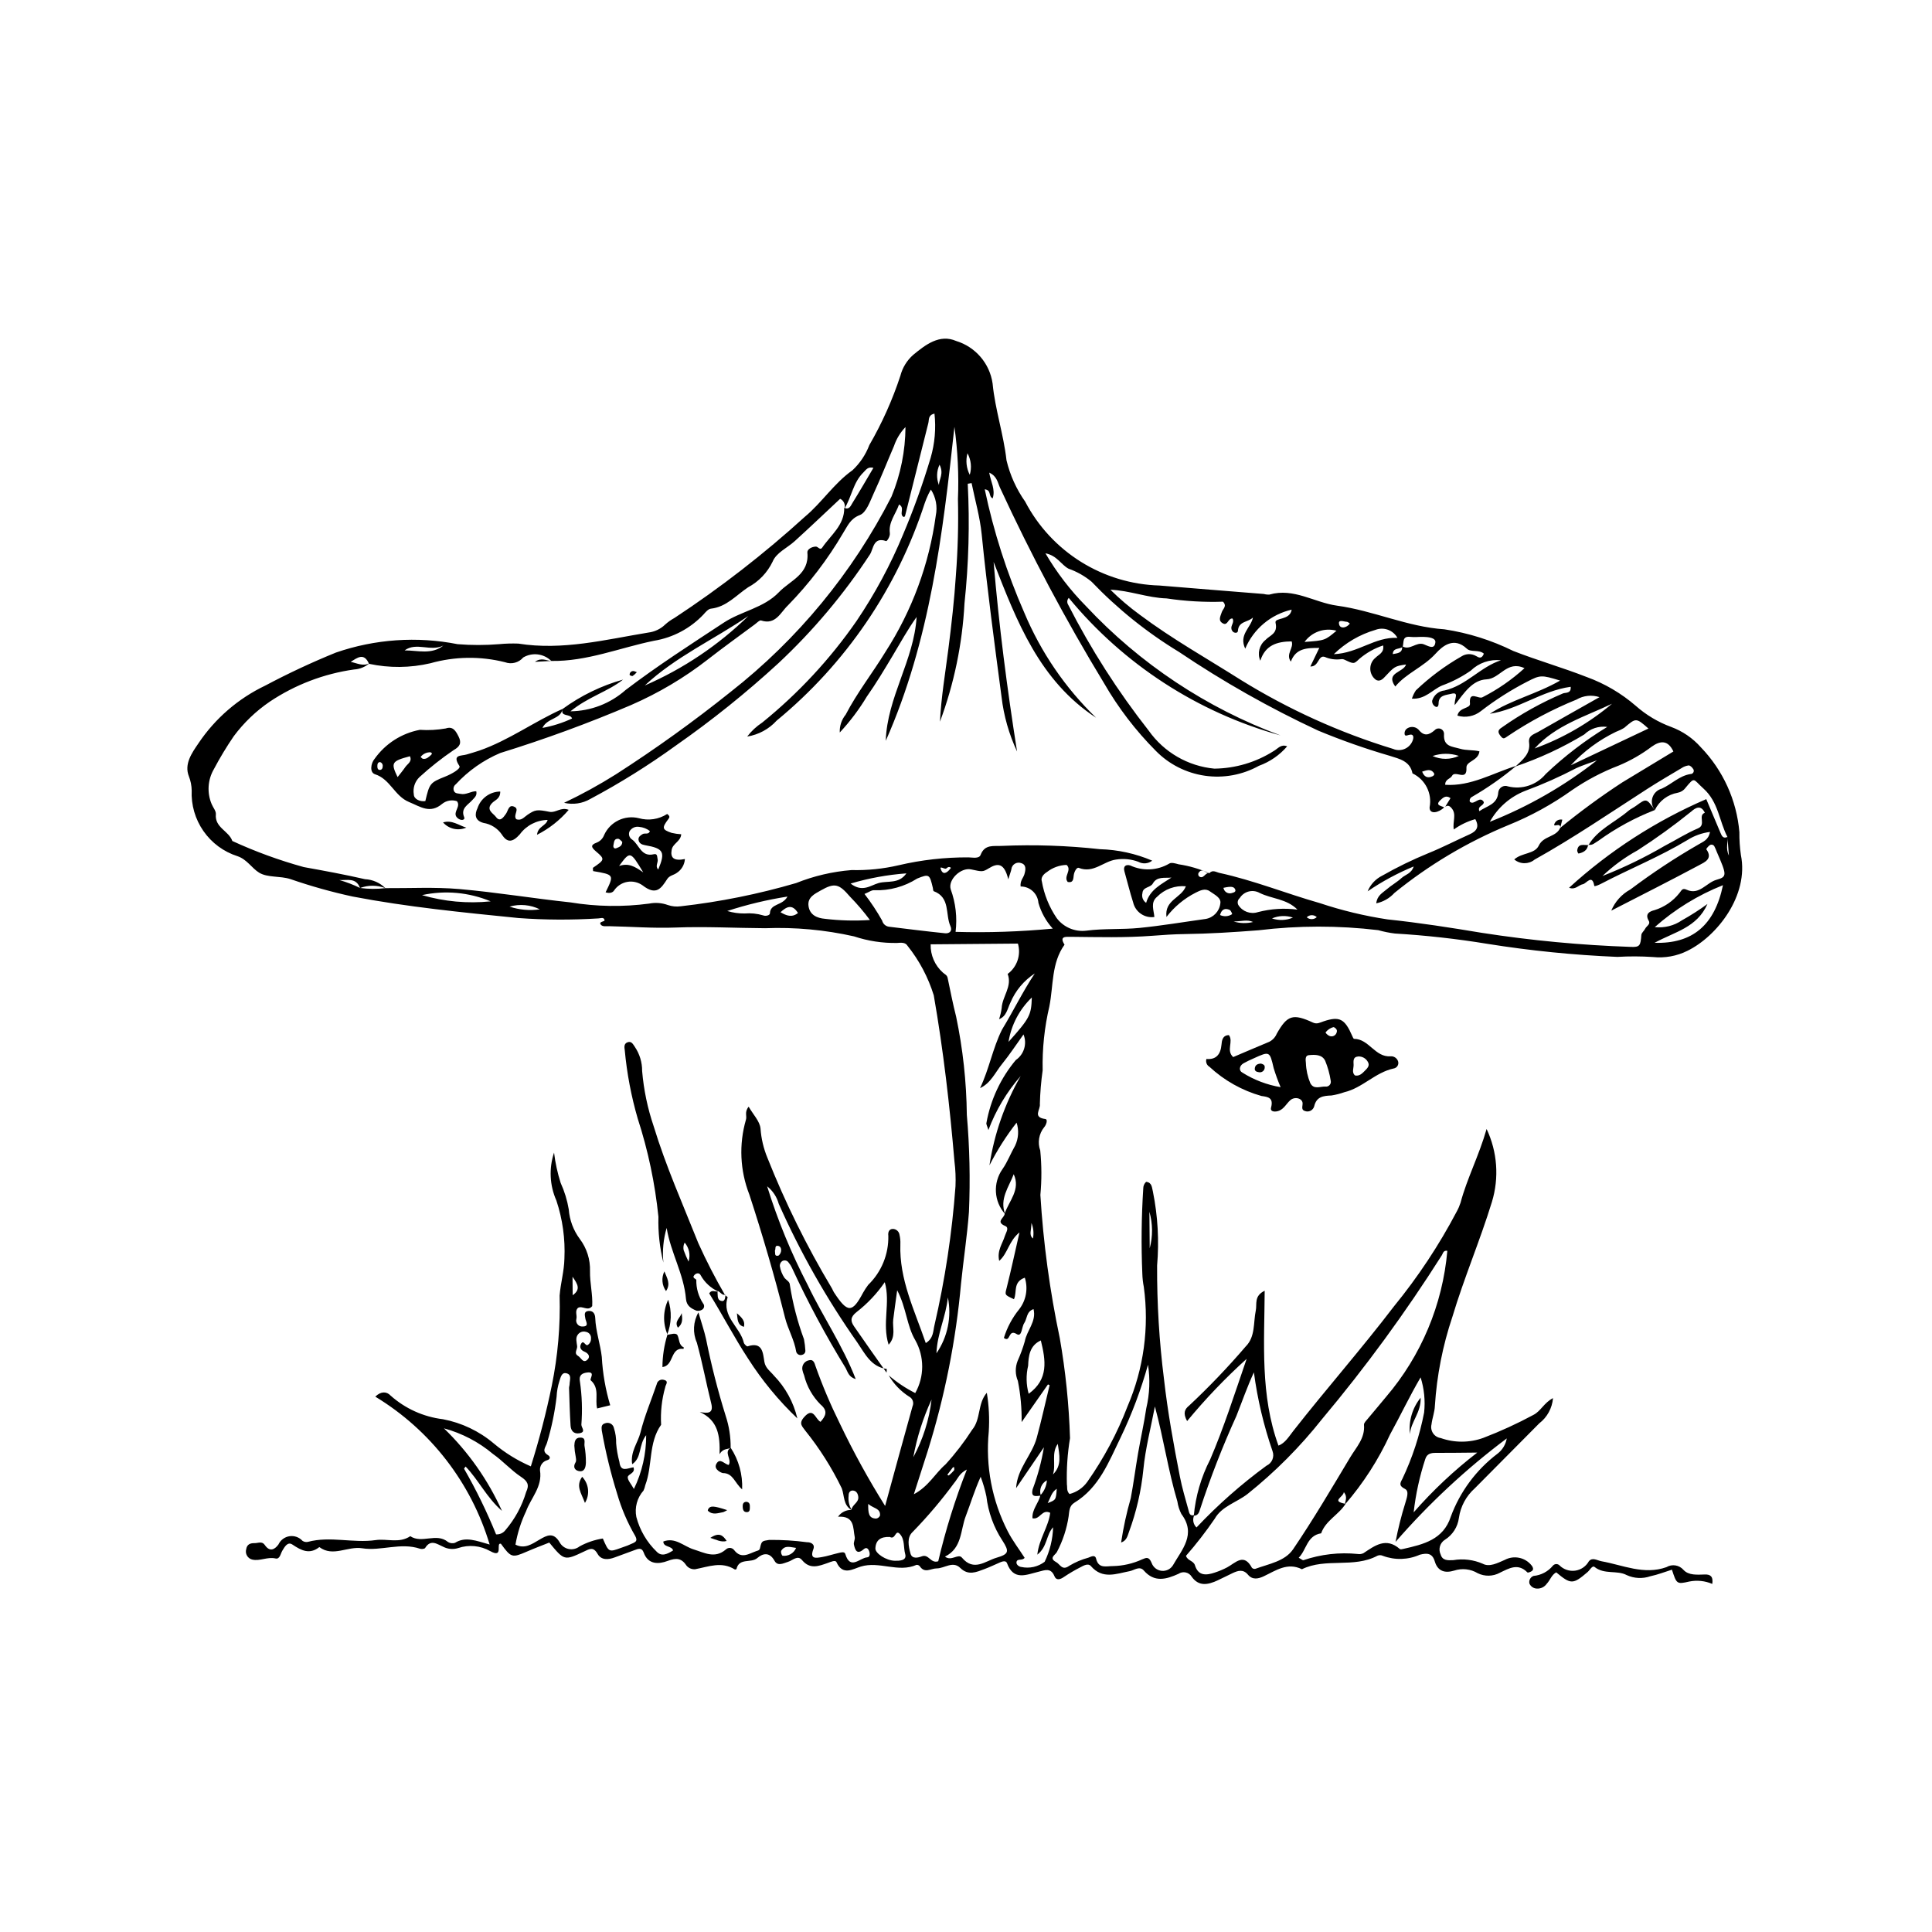 <?xml version="1.0" encoding="UTF-8"?>
<!-- Uploaded to: ICON Repo, www.iconrepo.com, Generator: ICON Repo Mixer Tools -->
<svg fill="#000000" width="800px" height="800px" version="1.1" viewBox="144 144 512 512" xmlns="http://www.w3.org/2000/svg">
 <g>
  <path d="m378.94 507.77c0.023-0.336 0.086-0.965 0.062-0.969-4.176-0.57-5.762-4.047-7.773-6.981v-0.004c-8.133-11.551-15.117-23.871-20.852-36.781-0.504-1.84-1.582-3.469-3.078-4.652 2.812 9.062 6.434 17.852 10.812 26.27 3.934 8.254 9.191 15.852 12.664 24.82-1.879-0.555-2.109-1.891-2.668-2.93-5.281-8.594-10.051-17.496-14.277-26.656-0.215-0.457-0.492-0.883-0.82-1.266-0.176-0.289-0.461-0.496-0.793-0.57-0.328-0.074-0.676-0.012-0.961 0.176-0.391 0.305-0.617 0.781-0.598 1.277 0.184 1.141 0.613 2.227 1.262 3.18 0.512 0.598 1.402 0.965 1.402 1.859h0.004c0.766 4.902 2.016 9.715 3.734 14.367 0.191 0.992 0.316 1.992 0.371 2.996 0.039 0.52-0.301 0.988-0.801 1.113-0.32 0.129-0.676 0.117-0.984-0.031-0.312-0.148-0.543-0.422-0.641-0.75-0.504-3.188-2.195-5.961-2.969-9.051-2.758-10.992-5.941-21.852-9.457-32.637h-0.004c-2.469-6.324-2.785-13.281-0.898-19.805 0.328-0.961-0.469-2.019 0.723-3.461 1.188 2.074 2.961 3.859 3.144 5.797 0.188 2.668 0.809 5.289 1.832 7.762 4.723 11.887 10.391 23.375 16.953 34.352 0.27 0.422 0.434 0.914 0.707 1.336 3.562 5.465 4.832 5.449 7.672 0.07v0.004c0.41-0.734 0.875-1.441 1.383-2.113 3.512-3.41 5.441-8.133 5.32-13.027-0.105-0.723 0.074-1.801 1.242-1.789 0.875 0.039 1.598 0.691 1.723 1.559 0.188 0.816 0.266 1.656 0.227 2.492-0.32 9.355 3.762 17.496 6.734 26.199 2.086-1.285 1.922-3.176 2.293-4.684v0.004c2.809-12.133 4.672-24.461 5.582-36.879 0.094-2.188 0.004-4.383-0.273-6.559-1.25-14.75-2.934-29.434-5.484-44.035-1.473-4.762-3.824-9.207-6.938-13.105-0.578-1-1.777-0.852-2.769-0.777-3.879 0.074-7.738-0.516-11.418-1.742-7.731-1.738-15.652-2.469-23.566-2.164-7.906-0.047-15.82-0.484-23.711-0.18-5.906 0.227-11.754-0.238-17.625-0.355-0.824-0.016-1.922 0.215-2.32-0.57-0.344-0.68 1.18-0.621 1.102-1.027-0.176-0.91-1.074-0.48-1.66-0.461l-0.004-0.004c-7.047 0.445-14.117 0.414-21.156-0.102-14.703-1.477-29.43-2.918-43.953-5.699h-0.004c-5.578-1.211-11.078-2.754-16.473-4.621-2.773-0.887-6.051-0.34-8.281-1.695-1.938-1.176-3.227-3.535-5.762-4.379-3.656-1.168-6.82-3.508-9.012-6.66-2.191-3.148-3.285-6.93-3.109-10.762-0.023-1.27-0.273-2.523-0.734-3.707-1.316-3.269 0.762-6.203 2.512-8.758h-0.004c4.426-6.598 10.539-11.887 17.707-15.312 6.086-3.234 12.332-6.156 18.719-8.75 10.371-3.586 21.508-4.356 32.273-2.231 3.672 0.297 7.367 0.293 11.039-0.008 1.672-0.16 3.356-0.207 5.035-0.148 11.75 1.879 23.062-1.047 34.484-2.926 1.672-0.203 3.231-0.945 4.438-2.117 0.742-0.672 1.559-1.25 2.434-1.727 12.227-8.039 23.809-17.027 34.633-26.875 4.481-3.738 7.691-8.836 12.574-12.289v0.004c1.977-1.855 3.508-4.137 4.469-6.672 3.371-5.824 6.129-11.98 8.23-18.375 0.551-2.141 1.73-4.066 3.391-5.531 3.293-2.719 7.004-5.586 11.398-3.684 5.125 1.57 8.887 5.961 9.648 11.266 0.66 6.891 2.918 13.477 3.684 20.355v0.004c0.938 3.926 2.617 7.641 4.945 10.941 3.418 6.535 8.516 12.039 14.77 15.949 6.254 3.906 13.438 6.078 20.809 6.289 9.215 0.777 18.438 1.492 27.656 2.242v-0.004c0.488 0.137 0.992 0.191 1.496 0.164 6.449-1.855 11.922 2.117 17.906 2.934 9.668 1.316 18.641 5.617 28.484 6.273 6.336 0.961 12.488 2.898 18.234 5.734 6.426 2.519 13.059 4.394 19.477 6.914v-0.004c4.75 1.73 9.152 4.312 12.977 7.621 2.758 2.438 5.941 4.34 9.395 5.606 3.023 1.121 5.723 2.973 7.859 5.387 5.891 6.102 9.496 14.043 10.215 22.492-0.023 2.023 0.109 4.043 0.398 6.043 2.172 10.734-6.32 21.566-14.164 25.402l-0.004 0.004c-2.832 1.41-6.008 1.98-9.156 1.645-3.133-0.207-6.273-0.219-9.406-0.035-11.551-0.48-23.066-1.637-34.484-3.465-8.102-1.328-16.266-2.238-24.461-2.727-1.496-0.184-2.981-0.48-4.43-0.891-10.531-1.258-21.172-1.25-31.699 0.027-6.527 0.508-13.074 0.926-19.617 1.008-2.863 0.035-5.695 0.238-8.531 0.453-7.215 0.551-14.434 0.348-21.652 0.277-1.379-0.012-3.07-0.172-1.637 2.078-3.512 4.883-2.922 10.84-4.012 16.309h0.004c-1.312 5.562-1.914 11.27-1.789 16.984-0.418 2.957-0.664 5.938-0.742 8.926 0.23 1.469-2.023 3.527 1.453 3.988 0.75 0.098 0.211 1.613-0.312 2.176v-0.004c-1.398 1.734-1.793 4.07-1.039 6.164 0.391 3.918 0.402 7.863 0.035 11.785 0.781 12.754 2.5 25.43 5.141 37.934 1.535 8.766 2.441 17.633 2.715 26.527-0.676 4.055-0.953 8.164-0.828 12.27 0.16 0.781-0.164 1.664 0.695 2.527 1.914-0.492 3.59-1.645 4.734-3.258 4.356-6.199 7.934-12.914 10.645-19.992 4.281-9.949 5.773-20.879 4.312-31.613-0.227-1.156-0.359-2.332-0.395-3.512-0.32-7.527-0.238-15.07 0.246-22.59-0.008-0.672 0.266-1.316 0.758-1.773 1.609 0.18 1.52 1.578 1.809 2.644 1.293 6.426 1.664 13.004 1.102 19.535-0.047 10.062 0.566 20.113 1.824 30.094 0.98 8.715 2.547 17.305 4.223 25.887 0.578 2.965 1.461 5.875 2.258 8.797 0.199 0.73 0.316 1.746 1.559 1.348-0.555 1.105-0.316 2.445 0.578 3.293 5.672-6.012 11.879-11.492 18.547-16.371 1.457-0.66 2.16-2.34 1.605-3.84-2.34-6.781-3.996-13.781-4.941-20.895-1.773 3.816-3.113 7.711-4.629 11.531v0.004c-3.684 8.094-6.91 16.391-9.672 24.848-0.223 0.824-0.578 1.59-1.629 1.609 0.477-5.191 1.945-10.246 4.332-14.883 3.582-8.348 6.344-16.98 9.672-26.688-5.652 5.109-10.926 10.621-15.777 16.496-1.164-2.137-0.629-3.172 0.562-4.125 5.273-4.938 10.27-10.164 14.969-15.652 2.582-2.574 1.996-6.285 2.672-9.535 0.352-1.695-0.539-3.848 2.356-5.231-0.09 13.934-1.203 27.688 3.652 41.043 1.75-0.656 2.777-2.414 3.941-3.902 8.719-11.129 18.074-21.734 26.648-32.98 6.391-7.816 11.977-16.254 16.672-25.188 0.406-0.738 0.738-1.508 0.996-2.309 1.723-6.465 4.863-12.395 6.902-19.531 2.856 6.043 3.356 12.938 1.406 19.332-3.16 10.289-7.406 20.188-10.477 30.457v-0.004c-2.562 7.621-4.121 15.543-4.637 23.566-0.051 1.645-0.699 3.266-0.895 4.918h0.004c-0.207 0.809-0.059 1.668 0.406 2.363s1.207 1.16 2.035 1.273c3.656 1.293 7.652 1.277 11.297-0.051 4.555-1.746 8.992-3.781 13.285-6.094 1.957-1.004 2.781-3.203 5.172-4.438-0.215 2.641-1.535 5.07-3.641 6.684-5.699 5.734-11.395 11.473-17.086 17.219-2.285 2.031-3.777 4.809-4.211 7.836-0.305 2.379-1.656 4.5-3.684 5.781-1.34 0.82-1.836 2.523-1.145 3.934 0.465 1.617 1.879 1.559 3.32 1.484v0.004c2.652-0.453 5.379-0.121 7.844 0.957 1.742 0.938 3.883-0.18 5.769-1.004v0.004c2.438-1.336 5.484-0.703 7.191 1.488 0.336 0.406 0.527 0.973 0.148 1.344-0.309 0.305-1.148 0.605-1.293 0.457-2.5-2.555-4.883-1.062-7.312 0.094l0.004 0.004c-1.816 0.984-4 1.027-5.856 0.117-1.883-1.129-4.164-1.379-6.246-0.691-2.375 0.719-4.34 0.246-5.141-2.461-0.633-2.144-1.988-2.258-3.934-1.758v-0.004c-3.102 1.391-6.625 1.5-9.809 0.309-0.453-0.215-0.977-0.227-1.438-0.035-6.289 3.387-13.695 0.48-20.02 3.586-3.844-1.902-6.906 0.348-10.125 1.871-1.43 0.676-2.977 1.008-4.168-0.418-1.277-1.535-2.648-1.094-4.078-0.426-1.371 0.641-2.711 1.355-4.09 1.98-2.457 1.113-4.867 1.625-6.75-1.023-0.352-0.578-0.922-0.988-1.586-1.133-0.66-0.145-1.355-0.012-1.914 0.367-3.199 1.438-6.352 2.383-9.188-0.879-1.129-1.301-2.531-0.066-3.723 0.164-3.613 0.699-7.195 2.242-10.301-1.336-0.738-0.848-1.941-0.133-2.816 0.332l0.004-0.004c-1.496 0.762-2.945 1.617-4.34 2.555-0.992 0.688-2.027 0.984-2.508-0.203-0.953-2.359-2.606-1.574-4.18-1.195-3.223 0.773-6.641 2.516-8.398-2.269-0.262-0.711-1.133-0.5-1.777-0.223-1.391 0.598-2.754 1.262-4.168 1.789-2.164 0.805-4.285 1.82-6.438-0.293-1.973-1.938-4.156 0.121-6.254 0.125-1.555 0.004-3.148 1.41-4.469-0.566l-0.004-0.008c-0.215-0.258-0.543-0.395-0.875-0.363-4.848 2.141-9.836-1.055-14.762 0.449-2.09 0.637-4.793 2.5-6.426-1.152-0.305-0.684-1.527-0.082-2.324 0.195-2.383 0.828-4.703 1.801-6.832-0.777-1.156-1.398-2.461 0.105-3.656 0.469-1.281 0.391-2.773 1.262-3.621-0.266-1.332-2.402-3.09-1.992-4.566-0.727-1.664 1.43-4.805-0.141-5.516 2.902-0.02 0.074-0.355 0.18-0.449 0.121-3.496-2.207-6.973-0.723-10.488-0.066l0.004 0.004c-0.855 0.074-1.695-0.258-2.262-0.898-1.383-2.09-2.734-2.164-5.086-1.289-2.234 0.832-5.125 1.082-6.312-2.242-0.492-1.379-1.449-1.012-2.453-0.621-1.727 0.672-3.488 1.25-5.215 1.914-1.73 0.664-3.586 0.754-4.535-0.91-1.156-2.027-2.164-1.324-3.664-0.617-5.168 2.438-5.195 2.379-9.152-2.402-1.934 0.773-3.949 1.527-5.918 2.383-3.938 1.707-4.184 1.652-6.898-2.07-1.484-0.391 0.859 4.016-2.848 1.941l-0.004 0.004c-2.586-1.469-5.676-1.758-8.484-0.797-1.309 0.406-2.723 0.285-3.941-0.34-1.594-0.684-3.316-2.109-4.797 0.309-0.16 0.258-0.957 0.344-1.355 0.207-5.144-1.742-10.391 0.676-15.305-0.121-3.91-0.633-7.742 2.406-11.383-0.32-2.602 2.043-4.773 0.91-7.133-0.668-1.273-0.852-2.066 0.609-2.66 1.598-0.504 0.836-0.66 2.356-1.824 2.086-2.152-0.496-4.133 0.777-6.172 0.293v0.004c-0.586-0.145-1.086-0.52-1.387-1.047-0.301-0.523-0.375-1.148-0.199-1.727 0.184-1.191 0.984-1.609 2.172-1.582 0.957 0.023 2.004-0.609 2.75 0.488 1.277 1.883 2.578 1.273 3.613-0.129l-0.004 0.004c0.547-1.18 1.645-2.004 2.93-2.199 1.281-0.195 2.574 0.266 3.449 1.223 0.422 0.285 0.941 0.383 1.438 0.273 5.938-1.594 11.949 0.402 17.984-0.473 2.969-0.43 6.234 0.938 9.145-1.031 3.062 2.059 6.894-0.98 9.941 1.5v-0.004c0.566 0.391 1.285 0.484 1.93 0.25 2.785-1.715 5.551-0.547 9.164 0.465-4.894-16.371-15.695-30.336-30.309-39.191 1.465-1.438 3-1.43 4.066-0.27 3.875 3.449 8.711 5.633 13.863 6.254 4.965 0.945 9.605 3.156 13.465 6.418 2.965 2.492 6.273 4.535 9.828 6.074 2.223-7.047 4.082-14.203 5.562-21.438 1.594-7.832 2.285-15.82 2.066-23.809 0.254-3.297 1.199-6.441 1.27-9.797 0.242-5.227-0.48-10.449-2.133-15.414-1.781-4.004-2-8.527-0.613-12.684 0.328 2.727 0.918 5.418 1.754 8.035 1.02 2.231 1.738 4.59 2.144 7.008 0.215 2.84 1.23 5.559 2.93 7.84 1.848 2.449 2.797 5.457 2.699 8.523-0.055 3.16 0.762 6.219 0.586 9.266-1.16 1.508-2.633-0.258-3.805 0.496-0.852 0.871-0.145 1.934-0.391 2.891h0.004c-0.145 0.504-0.027 1.043 0.305 1.445 0.332 0.406 0.84 0.621 1.363 0.574 1.832-0.012 0.812-1.32 0.695-2.16-0.117-0.82-0.453-1.801 0.77-1.945 1.234-0.148 1.812 0.656 1.859 1.84 0.137 3.535 1.352 6.898 1.746 10.375h-0.004c0.238 4.328 0.984 8.609 2.231 12.762l-3.465 0.848c-0.637-2.418 0.75-5.32-1.695-7.453-0.387-0.336 1.414-2.41-1.031-2.062-1.152 0.16-2.172 0.617-1.848 2.332l0.004-0.004c0.555 3.801 0.688 7.652 0.391 11.48-0.027 0.777 1.344 1.973-0.531 2.281-1.508 0.25-2.246-0.703-2.332-2-0.215-3.324-0.289-6.656-0.402-9.988-0.012-0.332 0.137-0.664 0.141-1 0.008-1.094 0.711-2.613-0.934-2.93-1.223-0.234-1.445 1.188-1.758 2.074v0.004c-0.434 1.344-0.684 2.738-0.746 4.144-0.484 4.102-1.32 8.152-2.508 12.109-0.316 1.234-1.59 2.285 0.219 3.379 0.68 0.414 0.684 1.109-0.238 1.355h-0.004c-1.184 0.34-1.965 1.465-1.871 2.695 0.688 4.352-2.414 7.293-3.711 10.875h-0.004c-1.324 2.793-2.262 5.75-2.785 8.797 2.434 1.238 4.375-0.148 6.34-1.309 1.977-1.164 3.731-2.102 5.367 0.699 0.5 0.914 1.375 1.559 2.394 1.766 1.02 0.207 2.074-0.047 2.891-0.691 1.918-1.047 4-1.754 6.16-2.09 1.582 3.66 1.586 3.664 4.871 2.465 1.125-0.359 2.223-0.793 3.289-1.301 0.656-0.348 1.031-0.668 0.43-1.824-2.055-3.523-3.668-7.289-4.801-11.211-1.711-5.488-3.07-11.082-4.07-16.742-0.094-0.93-0.145-1.633 0.926-1.934 0.484-0.176 1.023-0.129 1.469 0.129 0.445 0.258 0.754 0.703 0.84 1.211 0.414 1.281 0.605 2.621 0.574 3.969 0.133 1.668 0.422 3.316 0.863 4.93 0.316 2.856 2.106 1.684 3.738 1.438 0.574 1.652-1.555 1.766-1.527 2.668 0.027 0.828 0.824 1.633 1.629 3.07h0.004c2.16-4.438 3.273-9.312 3.25-14.25-2.078 2.629-1.078 5.914-3.707 7.699-0.535-3.336 1.527-5.695 2.191-8.391 1.07-4.359 2.856-8.539 4.309-12.805 0.074-0.418 0.324-0.785 0.684-1.008 0.363-0.223 0.801-0.277 1.207-0.156 1.457 0.34 0.43 1.309 0.363 1.949h0.004c-0.918 3.234-1.285 6.602-1.09 9.957-3.41 4.809-2.227 10.82-4.199 16.008-0.098 0.492-0.254 0.973-0.469 1.43-1.691 1.906-2.394 4.496-1.898 6.996 0.918 3.504 2.785 6.688 5.394 9.199 1.289 1.352 2.781 0.668 4.348-0.34-0.41-1.293-2.594-0.793-2.59-2.363 3.164-1.207 5.394 1.281 8.035 2.098 2.867 0.883 5.598 2.5 8.484 0.062v0.004c0.297-0.316 0.719-0.484 1.148-0.465 0.434 0.023 0.836 0.23 1.098 0.574 1.879 2.473 3.898 0.965 5.887 0.266 0.387-0.137 0.832-0.152 0.973-0.797 0.426-1.969 0.582-1.848 2.414-2.16 3.356-0.039 6.711 0.168 10.035 0.613 0.984-0.031 2.191 0.512 1.688 1.828-1.051 2.758 0.734 2.356 2.246 2.109 1.484-0.246 2.926-0.746 4.402-1.078 0.621-0.141 1.598-0.461 1.809 0.246 1.32 4.394 3.84 1.031 5.793 0.902 0.766-0.051 0.781-0.953 0.535-1.633-0.266-0.727-0.734-1.137-1.449-0.52-1.824 1.574-2.285 0.164-2.59-1.234-0.133-0.617 0.34-1.359 0.215-1.98-0.496-2.473 0.035-5.672-4.426-5.402l0.004-0.004c0.805-1.156 2.141-1.832 3.551-1.797 0.16-1.391 1.953-1.91 1.816-3.422-0.082-0.875-0.508-1.684-1.477-1.715-0.738-0.023-1.121 0.621-1.082 1.359l-0.004 0.004c-0.16 1.332 0.133 2.676 0.828 3.82-2.289-1.246-1.926-3.836-2.641-5.762-2.641-5.465-5.898-10.609-9.707-15.336-0.652-0.992-1.789-1.75-0.387-3.41 2.609-3.098 3.043 0.441 4.461 1.117 1.34-1.52 2.082-2.867-0.012-4.609l0.004 0.004c-2.121-2.129-3.625-4.797-4.344-7.715-0.195-0.461-0.348-0.941-0.453-1.43-0.117-0.586 0.012-1.195 0.359-1.684 0.344-0.488 0.875-0.812 1.469-0.895 1.098-0.293 1.41 0.801 1.633 1.527 1.852 5.215 4.016 10.32 6.473 15.281 3.574 7.492 7.578 14.777 11.988 21.812 2.539-9.258 4.863-17.84 7.262-26.398 0.438-0.965 0.035-2.098-0.906-2.578-2.227-1.418-4.082-3.356-5.406-5.641 2.141 1.852 4.504 3.43 7.031 4.699 2.449-4.34 2.457-9.641 0.023-13.988-2.277-3.824-2.336-8.512-4.809-13.254-0.434 3.195-0.773 5.5-1.051 7.809-0.25 2.078 0.809 4.438-1.215 6.621-1.809-5.668 0.559-11.098-1.023-16.57l0.004-0.004c-2.07 3.019-4.598 5.695-7.492 7.938-1.703 1.348-1.582 2.41-0.656 3.766 2.824 4.121 5.734 8.184 8.613 12.273zm-139.54-128.45c-1.035-2.844-3.441-1.969-5.477-2.106 1.887 0.539 3.727 1.242 5.488 2.106 2.234 0.301 4.496 0.316 6.734 0.047 6.519 0.047 13.07-0.324 19.547 0.238 9.852 0.855 19.633 2.492 29.473 3.535h-0.004c6.898 1.137 13.926 1.246 20.855 0.324 1.656-0.332 3.367-0.203 4.953 0.371 1.105 0.383 2.281 0.496 3.438 0.336 10.352-1.168 20.586-3.227 30.582-6.156 4.695-1.879 9.641-3.035 14.68-3.438 4.195 0.105 8.391-0.324 12.48-1.277 6.059-1.422 12.266-2.121 18.492-2.09 1.121 0.02 2.82 0.426 3.231-0.664 1.102-2.902 3.535-2.242 5.543-2.375 8.703-0.375 17.418-0.086 26.078 0.871 4.766 0.133 9.465 1.164 13.852 3.039-1.055 0.832-2.508 0.949-3.684 0.297-1.895-0.703-3.938-0.902-5.93-0.582-3.305 0.457-5.969 3.738-9.84 2.199-0.559-0.223-1.199 1.004-1.332 1.891-0.141 0.949-0.035 2.129-1.586 1.855-1.266-1.43 1.203-3.148-0.32-4.531-1.887 0.055-3.711 0.715-5.199 1.883-0.91 0.562-1.703 1.469-1.359 2.496h0.004c0.602 3.477 1.941 6.785 3.926 9.707 1.832 2.438 4.828 3.711 7.856 3.34 4.648-0.617 9.422-0.266 14.102-0.73 5.852-0.582 11.66-1.566 17.488-2.371 2.07-0.336 3.668-1.996 3.922-4.078 0.324-1.555-1.613-2.398-2.773-3.25-1.227-0.898-2.57-0.242-3.809 0.383v0.004c-3.008 1.535-5.637 3.727-7.688 6.41-0.562-4.539 3.969-5.008 5.141-8.133-2.836-0.266-5.641 0.762-7.637 2.793-1.805 1.5-0.859 3.523-0.707 5.348-2.59 0.363-5.027-1.312-5.625-3.856-0.871-2.703-1.523-5.473-2.305-8.203-0.426-1.48 0.449-1.918 1.539-1.598h-0.004c3.316 1.547 7.184 1.363 10.336-0.5 0.527-0.371 1.668-0.035 2.469 0.188h-0.004c2.812 0.418 5.555 1.219 8.152 2.371-0.969 0.035-1.926-1.586-2.879-0.035h-0.004c-0.102 0.281-0.055 0.598 0.129 0.836 1.238 0.953 1.652-1.102 2.742-0.797 0.887-1.016 1.789-0.285 2.734-0.082 9.043 1.973 17.633 5.453 26.504 7.981h0.008c5.871 1.961 11.898 3.414 18.02 4.336 8.363 0.879 16.66 2.172 24.934 3.551 13.082 2.035 26.277 3.281 39.508 3.731 2.391 0.109 2.594-0.336 2.797-3.168 0.039-0.566 0.73-1.059 1.004-1.637 0.332-0.707 1.496-1.18 0.957-2.109-1.109-1.914 0.301-2.519 1.555-2.836 2.586-0.805 4.871-2.375 6.555-4.496 0.527-0.574 0.703-1.48 1.902-0.918 3.363 1.57 5.238-1.863 7.953-2.621 2.856-0.801 2.727-1.266 0.047-7.438v-0.004c-0.172-0.473-0.375-0.938-0.605-1.383-0.109-0.23-0.316-0.402-0.562-0.461-0.246-0.062-0.508-0.012-0.711 0.141-0.379 0.266-0.949 0.969-0.871 1.07 1.82 2.527-0.496 3.445-1.902 4.199-7.496 4.012-15.09 7.836-23.293 12.055l-0.004 0.004c0.996-2.394 2.781-4.375 5.059-5.613 5.773-4.352 11.812-8.34 18.078-11.945 1.18-0.727 2.644-1.152 3.027-3.309-2.121 0.27-4.152 1-5.961 2.141-7.356 4.434-15.332 7.641-22.918 11.609-0.602 0.312-1.742 0.789-1.785 0.551-0.547-3.242-2.098-0.613-3.008-0.449-1.172 0.211-2 1.594-3.676 0.938l0.004 0.004c10.73-9.793 23.02-17.727 36.359-23.484 1.336 3.164 2.566 6.074 3.789 8.988 0.344 0.812 0.711 1.555 1.812 1.031 0.242 1.414-0.562 2.891 0.391 4.93l-0.379-4.918c-2.211-4.223-2.348-9.254-6.402-12.879-2.769-2.477-2.168-3.207-4.727-0.133l0.004 0.004c-0.496 0.672-1.23 1.133-2.051 1.285-2.641 0.457-4.894 2.156-6.059 4.57l-0.012 0.027c-0.762-0.941-0.992-2.203-0.617-3.352 0.379-1.148 1.312-2.031 2.481-2.34 2.59-1.172 4.629-3.402 7.578-3.859 0.344 0.012 0.66-0.184 0.805-0.496 0.145-0.312 0.086-0.68-0.145-0.934-0.246-0.395-0.781-0.879-1.16-0.855-0.668 0.094-1.305 0.336-1.863 0.715-3.031 1.805-6.082 3.582-9.051 5.492-9.891 6.371-19.613 13.016-29.898 18.758-1.57 1.281-3.832 1.262-5.383-0.051 2.062-1.848 5.414-1.375 6.508-3.68 1.262-2.66 4.719-2.191 5.719-4.812l-0.051 0.129h0.004c5.254-4.301 10.734-8.316 16.414-12.031 4.582-2.762 9.156-5.539 13.582-8.215-1.457-3.117-3.504-2.879-5.758-1.273-2.691 2.031-5.629 3.711-8.738 5.008-4.371 1.676-8.523 3.863-12.379 6.512-5.231 3.742-10.887 6.848-16.848 9.258-10.891 4.496-21.066 10.555-30.211 17.984-1.273 1.402-2.957 2.363-4.809 2.754 0.207-2.059 1.656-2.758 2.707-3.668 1.266-1.102 2.777-1.926 4.012-3.059 0.957-0.875 2.617-1.156 3.191-3.035v-0.004c-4.281 1.766-8.367 3.973-12.195 6.578 0.734-1.801 2.106-3.273 3.848-4.137 3.941-2.246 8.023-4.234 12.223-5.957 3.727-1.504 7.305-3.371 10.977-5.019 1.855-0.832 2.613-1.98 1.477-4.012l-0.004 0.004c-2.043 0.574-3.973 1.504-5.695 2.738-0.363-2.152 0.844-4.039-0.621-5.695-0.562-0.641-0.984-0.754-1.645-0.332l1.398-2.277c-1.223-0.918-2.055-0.051-2.644 0.496-1.555 1.441 0.168 1.512 0.961 1.945-1.375 1.414-3.922 2.004-3.859-0.008 0.727-3.684-1.141-7.387-4.531-8.992-0.648-3.281-3.453-3.836-5.988-4.648-6.461-1.879-12.812-4.117-19.027-6.699-12.812-5.973-25.141-12.941-36.863-20.84-8.508-5.164-16.297-11.426-23.176-18.617-1.816-1.504-3.887-2.672-6.113-3.453-1.961-1.062-3.023-3.477-6.102-4.066h-0.004c2.981 5.09 6.586 9.785 10.734 13.98 14.289 15.277 31.945 27.012 51.562 34.277-21.996-6.109-41.59-18.832-56.117-36.445-0.457 0.496-0.523 1.242-0.156 1.812 6.019 11.789 13.172 22.969 21.352 33.379 4.051 5.727 10.402 9.398 17.387 10.059 5.582-0.062 11.031-1.68 15.742-4.676 1.066-0.586 1.91-1.91 3.555-1.234h-0.004c-2.008 2.336-4.586 4.113-7.484 5.16-4.359 2.418-9.387 3.34-14.316 2.629-4.934-0.715-9.496-3.023-12.988-6.574-5.356-5.379-9.984-11.43-13.773-18.008-10.129-16.68-19.305-33.922-27.484-51.641-0.656-1.363-0.789-3.152-2.91-4.098 0.41 2.422 1.711 4.5 0.91 6.824-1.215-0.609-0.242-2.16-2.098-2.41 2.359 11.234 5.875 22.191 10.484 32.703 4.394 10.473 10.867 19.945 19.031 27.84-14.996-9.812-21.02-25.531-27.164-41.285 1.41 16.855 3.578 33.559 6.215 50.223v0.004c-2.137-4.574-3.527-9.461-4.113-14.477-1.906-14.352-3.82-28.699-5.266-43.113-0.457-4.555-1.758-9.027-2.672-13.539l-1.02 0.172c0.543 10.574 0.254 21.176-0.863 31.707-0.562 10.719-2.754 21.289-6.5 31.348 0.324-6.496 1.414-12.867 2.231-19.277 0.828-6.508 1.57-13.035 1.996-19.578l-0.004 0.004c0.52-6.707 0.699-13.434 0.543-20.16 0.262-6.387-0.051-12.785-0.93-19.117-3.102 28.438-6.457 56.711-18.199 83.195 0.352-11.496 7.496-21.359 8.172-32.812-2.398 3.363-4.324 6.894-6.394 10.344-2.164 3.609-4.324 7.238-6.746 10.672l-0.004-0.004c-2.059 3.445-4.481 6.66-7.219 9.598-0.078-1.715 0.48-3.398 1.566-4.731 3.035-5.84 7.113-11.02 10.531-16.617 7.051-10.926 11.609-23.273 13.352-36.16 0.488-2.367 0.023-4.836-1.293-6.867-0.254 0.465-0.504 0.855-0.691 1.273v0.004c-0.359 0.758-0.676 1.535-0.949 2.328-7.312 22.555-20.93 42.551-39.238 57.617-2.047 2.258-4.805 3.746-7.812 4.227 1.105-1.449 2.449-2.699 3.973-3.699 9.57-7.742 17.992-16.809 25.008-26.926 4.871-7.207 9.004-14.883 12.332-22.922 2.805-6.633 5.242-13.418 7.305-20.32 1.105-3.801 1.449-7.777 1.016-11.711-1.742 0.387-1.402 1.613-1.625 2.492-2.059 8.16-4.086 16.324-6.137 24.484-0.117 0.473-0.43 0.516-0.703 0.184-0.746-0.836 0.609-2.234-0.926-3.086-0.891 2.586-2.816 4.668-2.438 7.578 0.117 0.91-0.762 2.215-0.992 2.129-3.422-1.238-3.363 2.172-4.269 3.512v0.008c-6.914 10.551-15.062 20.234-24.273 28.848-8.555 7.863-17.629 15.148-27.156 21.801-7.223 5.234-14.797 9.961-22.668 14.156-2.106 1.227-4.602 1.594-6.973 1.031 4.731-2.246 9.32-4.766 13.75-7.555 10.48-6.734 20.605-14.008 30.332-21.797 17.824-13.961 32.395-31.641 42.691-51.809 2.41-5.844 3.668-12.094 3.703-18.414-1.371 1.426-2.41 3.141-3.043 5.016-1.797 4.168-3.453 8.402-5.359 12.52-0.977 2.109-1.957 5.113-3.68 5.773-2.625 1.008-3.289 2.996-4.473 4.82v0.004c-4.074 6.941-8.973 13.363-14.594 19.121-1.934 1.816-3.25 5.289-7.125 4-0.391-0.129-1.102 0.625-1.629 1.02-4.191 3.109-8.426 6.156-12.543 9.363v0.004c-6.242 4.852-13.074 8.898-20.324 12.047-11.312 4.82-22.867 9.055-34.617 12.688-4.469 1.891-8.48 4.715-11.773 8.281-0.57 0.41-0.777 1.164-0.492 1.809 0.344 0.711 1.086 0.602 1.723 0.742 1.48 0.328 2.769-0.73 4.18-0.695 0.27 1.176-0.461 1.66-1.008 2.297-1.129 1.312-3.199 2.168-2.199 4.566 0.27 0.645-0.445 0.816-0.875 0.707-0.469-0.121-0.883-0.398-1.172-0.785-0.918-1.371 1.242-2.75 0.125-4.156-1.336-0.441-2.809-0.172-3.906 0.711-3.215 2.695-5.672 0.793-8.766-0.48-3.879-1.598-4.973-6.066-9.023-7.363-1.523-0.488-1.082-2.953-0.145-4.059l0.004 0.004c2.848-4.035 7.16-6.805 12.016-7.719 2.297 0.156 4.602 0.031 6.871-0.367 1.914-0.672 2.664 0.695 3.391 2.141 0.867 1.723 0.34 2.672-1.297 3.59-3.195 2.172-6.227 4.57-9.078 7.176-1.223 1.188-1.777 2.902-1.484 4.578 0.004 1.184 1.543 1.984 3.047 1.766 1.121-4.699 1.219-4.883 5.301-6.508 1.598-0.637 4.207-2.066 3.727-2.801-2.035-3.117 0.484-2.598 1.941-3.047 1.121-0.344 2.254-0.645 3.359-1.031 7.828-2.727 14.535-7.699 22.047-11.039-0.48 2.801-4.059 2.332-5.336 5.035h0.004c2.711-0.496 5.344-1.332 7.844-2.496-0.461-1.406-3.191-0.293-2.496-2.535 4.828-3.527 10.254-6.164 16.02-7.781-4.023 3.195-9.16 4.523-13.949 8.41 5.391-0.062 10.578-2.066 14.613-5.644 8.395-6.391 17.234-12.074 26.027-17.855 4.668-3.07 10.578-3.859 14.613-8.074 3.004-3.137 8.09-4.711 7.531-10.5-0.082-0.855 1.156-1.562 2.258-1.578 0.57-0.008 1.129 1.082 1.672 0.277 2.262-3.344 5.914-5.934 5.84-10.566 1.332 0.648 1.73-0.555 2.172-1.262 1.895-3.039 3.68-6.144 5.562-9.32-1.508-0.375-1.965 0.547-2.652 1.215-2.742 2.656-3.117 6.523-5.027 9.598l0.004-0.004c0.324-1.031-0.168-2.144-1.148-2.602-3.992 3.734-7.981 7.543-12.062 11.246-1.984 1.801-4.848 3.004-5.84 5.434-1.391 2.887-3.66 5.258-6.481 6.769-3.148 2.09-5.731 5.211-9.871 5.668-0.703 0.078-1.398 0.91-1.949 1.531-3.492 3.703-8.105 6.152-13.125 6.973-9.062 1.855-17.785 5.512-27.242 5.348l0.012-0.008h-0.004c-1.977-1.953-5.023-2.328-7.418-0.914-1.188 1.391-3.117 1.895-4.836 1.258-6.5-1.641-13.316-1.543-19.77 0.277-5.348 1.246-10.898 1.297-16.266 0.148-1.328-3.074-3.109-1.605-4.852-0.512 1.641 0.32 3.242 1.246 4.973 0.371v-0.004c-1.145 0.98-2.574 1.555-4.074 1.645-8 1.125-15.641 4.043-22.355 8.535-3.66 2.496-6.879 5.586-9.527 9.141-1.926 2.816-3.688 5.738-5.285 8.758-1.625 2.801-1.848 6.203-0.602 9.191 0.367 0.93 1.219 1.875 1.137 2.746-0.34 3.555 3.457 4.406 4.363 7.086v-0.004c6.113 2.816 12.445 5.125 18.934 6.914 5.43 0.977 10.859 1.977 16.234 3.211h-0.004c2.023 0.098 3.938 0.938 5.379 2.359-2.152-0.816-4.531-0.828-6.691-0.027zm276.32-63.91c-0.805 0.727-2.543 0.152-2.625 1.938 1.238-0.246 2.644-0.234 2.484-2.109 2.023 1.277 3.703-1.207 5.703-0.508 1.133 0.395 2.879 1.625 3.106-0.512 0.125-1.199-1.871-1.41-3.168-1.441-1.164-0.027-2.344 0.137-3.492 0-2.231-0.266-1.629 1.527-2.008 2.633zm-15.129 227.12c-1.801 2.898-5.277 4.41-6.473 7.812-3.801 0.617-3.836 4.344-5.945 6.481 0.703 0.371 1.055 0.715 1.262 0.641h0.004c4.621-1.574 9.527-2.133 14.387-1.641 0.504 0.086 1.02 0.012 1.484-0.203 3.039-2.012 6.004-4.32 9.656-1.113 0.18 0.156 0.66 0.031 0.98-0.043 5.281-1.195 10.523-2.426 12.52-8.504h-0.004c2.457-6.656 6.769-12.469 12.43-16.746 1.277-0.992 2.141-2.426 2.414-4.019-10.77 8.07-20.648 17.266-29.473 27.426 0.66-3.481 1.523-6.918 2.582-10.301 0.352-1.254 1.113-3.137-0.07-3.734-1.629-0.82-1.371-1.457-0.742-2.594v0.004c2.672-5.617 4.621-11.547 5.801-17.656 0.336-3.137 0.02-6.309-0.93-9.32-2.934 5.012-5.348 10.137-8.074 15.09h-0.004c-3.082 6.719-7.102 12.965-11.938 18.559-0.047-0.922 0.781-1.832-0.328-3.25-0.129 1.383-3.523 2.394 0.465 3.113zm45.246-195.58c-3.676 3.086-7.609 5.844-11.766 8.242-0.457 0.238-0.688 0.762-0.551 1.262 1.125 1.133 2.648-1.805 3.715 0.121-0.059 1.07-1.723 0.938-1.195 2.391 2-1.402 4.809-1.77 5.016-4.969v-0.004c0.059-0.594 0.395-1.125 0.902-1.438s1.137-0.367 1.691-0.152c3.68 0.914 7.559-0.359 9.98-3.281 4.973-4.731 10.438-8.914 16.301-12.48-2.231-0.305-4.473 0.434-6.086 2.004-5.746 3.473-11.852 6.309-18.207 8.465 1.84-1.742 3.996-3.336 3.59-6.309-0.258-1.883 1.238-2.184 2.344-2.812 5.359-3.059 10.738-6.086 16.312-9.238-2.031-0.672-4.254-0.438-6.098 0.648-6.375 2.578-12.465 5.812-18.168 9.652-0.844 0.543-1.145 0.973-1.836 0.133-0.707-0.863-1.129-1.602 0.227-2.398l-0.004-0.004c5.078-3.586 10.523-6.617 16.25-9.039 0.703-0.23 2.16 0.051 1.992-1.734-7.637 1.035-13.906 6.027-21.434 7.152 5.66-3.707 12.379-5.207 18.637-8.801-4.992-1.535-5.285-1.48-8.684 0.262h-0.004c-4.332 2.223-8.449 4.844-12.301 7.824-1.758 1.398-4.086 1.848-6.234 1.203 0.477-2.289 3.453-1.824 3.332-3.184-0.324-3.629 2.293-1.047 3.344-1.703 4.031-2.055 7.766-4.641 11.105-7.691-4.672-2.16-6.469 2.797-10.055 2.961-3.719 0.168-5.891 3.508-8.43 6.824-0.203-1.645 1.367-3.606-1.008-2.973-1.219 0.324-3.254 0.289-3.273 2.5-0.008 0.895-0.414 1.309-1.191 0.637-0.355-0.328-0.543-0.797-0.523-1.281 0.418-1.516 1.734-2.617 3.301-2.762 5.738-1.312 9.477-6.231 14.945-8-2.945-0.324-5.887 0.688-8.012 2.754-2.348 1.637-4.902 2.961-7.594 3.934-2.543 1.074-4.465 3.723-7.996 3.484 0.246-0.777 0.602-1.52 1.055-2.199 3.648-3.477 7.703-6.496 12.078-8.996 1.164-0.758 2.652-0.801 3.856-0.109 0.754 0.453 1.512 0.859 2.078-0.621-1.289-1.148-3.434-0.297-4.504-1.309-3.434-3.242-6.434-0.734-8.262 1.285-3.254 3.59-7.848 5.234-10.711 8.738-2.703-3.766 2.172-3.652 2.856-5.844-3.043 0.453-3.008 0.484-5.832 3.496-0.699 0.742-1.684 1.215-2.621 0.16h-0.004c-0.719-0.754-1.086-1.777-1.012-2.816 0.07-1.043 0.582-2 1.398-2.648 0.773-0.812 2.348-1.309 1.996-3.238-2.316 0.766-4.457 1.98-6.309 3.566-1.453 1.391-1.441 1.395-3.914 0.215v0.004c-0.289-0.145-0.617-0.191-0.938-0.141-1.473 0.199-2.973-0.012-4.332-0.613-1.758-0.547-1.516 2.652-3.797 2.543l2.367-4.914c-3.34-0.02-6.219 0.09-7.535 3.625-1.449-2.016 0.875-3.629 0.211-5.359-3.902 0.031-6.981 0.996-8.309 5.129l0.004-0.004c-0.824-1.926-0.273-4.164 1.352-5.484 1.164-1.285 3.363-1.656 2.688-4.566-0.344-1.477 3.824-0.527 4.273-3.488-5.527 1.27-10.105 5.117-12.309 10.344-1.762-3.75 1.512-5.527 2.047-8.262-1.27 1.297-3.824 0.922-3.981 3.527-0.035 0.609-0.719 0.621-1.18 0.355h0.004c-0.262-0.195-0.449-0.473-0.531-0.789-0.281-0.961 0.879-1.816 0.266-2.824-1.168-0.121-1.242 1.922-2.453 1.332-1.496-0.73-0.727-1.934-0.371-3.051 0.266-0.828 1.465-1.562 0.301-2.746l0.004 0.004c-4.996 0.168-10-0.125-14.945-0.867-5.051-0.148-9.824-2.113-14.898-2.305l-0.004-0.004c2.445 2.414 5.062 4.641 7.832 6.664 8.512 6.371 17.781 11.566 26.742 17.246 12.609 7.805 26.172 13.949 40.352 18.281 0.992 0.426 2.113 0.422 3.102-0.012 0.988-0.43 1.75-1.254 2.109-2.269 0.277-0.75 0.328-1.844-1.094-1.41-0.504 0.152-0.973 0.375-1.07-0.266h0.004c-0.059-0.484 0.113-0.969 0.465-1.309 0.957-0.797 2.367-0.727 3.238 0.164 1.465 1.844 2.731 1.453 4.242 0.168 0.41-0.465 1.074-0.613 1.641-0.367 0.57 0.242 0.918 0.828 0.859 1.445-0.18 3.285 2.133 3.188 4.231 3.809 1.695 0.504 3.512 0.273 5.156 0.691-0.277 2.543-3.539 2.562-3.445 4.348 0.199 3.754-3.019 0.516-3.836 2.172-0.371 0.758-1.844 0.848-1.789 2.348 6.859 0.449 12.637-3.129 18.844-5.027zm-126.11 193.3c1.012-1.078 1.617-2.477 1.711-3.953-1.457 0.777-2.133 2.5-1.598 4.062-1.23 0.09-2.731 0.582-2.176-1.695 1.355-3.602 2.356-7.328 2.984-11.121l-7.367 10.828c0.27-5.199 4.199-8.695 5.465-13.336 1.258-4.621 2.285-9.305 3.414-13.957l-0.438-0.191-6.984 9.992h0.004c0.051-3.672-0.281-7.336-1-10.934-0.711-1.688-0.734-3.582-0.066-5.285 0.758-1.684 1.395-3.418 1.906-5.188 0.516-2.887 3.133-5.227 2.316-8.543-1.926 0.652-1.668 2.527-2.477 3.727-0.695 1.027-0.574 3.777-1.988 2.887-2.344-1.469-1.559 2.398-3.394 1.023 0.848-2.762 2.219-5.332 4.039-7.574 1.859-2.375 2.422-5.516 1.508-8.391-3.227 1.148-2.004 3.898-2.879 5.699-2.566-1.176-2.402-1.133-1.926-3.027 1.156-4.594 2.148-9.23 3.394-14.676-2.887 2.348-3.043 5.508-5.375 7.551-0.625-2.758 0.891-4.582 1.504-6.606 0.277-0.91 1.223-2.16 0.105-2.633-2.734-1.16-0.129-2.191-0.164-3.285 1.16-3.398 4.277-6.352 2.402-10.445-1.289 3.406-3.828 6.547-2.266 10.57v0.004c-3-3.316-3.293-8.273-0.711-11.926 1.34-1.914 2.172-4.176 3.348-6.215v0.004c0.902-1.91 1.043-4.094 0.391-6.102-2.758 3.531-5.164 7.32-7.191 11.312 1.266-8.34 4.074-16.371 8.281-23.676-3.691 4.219-6.594 9.07-8.559 14.324-0.289-1.012-0.641-1.539-0.523-1.926l0.004 0.004c1.105-6.125 3.785-11.855 7.777-16.629 2.191-1.496 3.043-4.324 2.043-6.785-1.977 2.746-3.699 5.391-5.68 7.828-1.809 2.223-2.988 5.09-5.832 6.398 2.414-5.055 3.352-10.57 5.812-15.496 2.988-4.894 5.484-10.074 8.684-14.883v-0.004c-2.875 1.871-5.125 4.559-6.453 7.723-0.789 1.602-1.012 3.617-3.008 4.398 0.32-0.957 0.555-1.945 0.691-2.945 0.148-3.09 2.859-5.727 1.586-9.051 2.504-1.844 3.59-5.059 2.719-8.043l-23.129 0.195c-0.074 2.852 1.113 5.59 3.242 7.484 0.469 0.438 1.094 0.629 1.254 1.391 0.723 3.434 1.391 6.883 2.258 10.281 1.793 8.566 2.742 17.289 2.836 26.039 0.742 8.551 0.93 17.141 0.562 25.715-0.473 6.352-1.453 12.629-2.094 18.945-1.352 15.062-4.305 29.938-8.816 44.371-1.176 3.625-2.328 7.254-3.691 11.504 3.957-2.109 5.66-5.562 8.387-7.902l0.004-0.004c2.606-2.856 4.965-5.926 7.055-9.176 2.363-2.816 1.383-6.914 3.891-9.805v-0.004c0.566 3.414 0.738 6.879 0.512 10.332-0.883 9.09 0.863 18.242 5.027 26.371 1.273 2.484 3.004 4.734 4.481 7.031-0.625 0.887-2.004 0.07-2.16 1.16-0.09 0.621 0.613 1.195 1.273 1.277v-0.004c2.168 0.469 4.43-0.035 6.191-1.375 1.383-2.859 2.148-5.977 2.242-9.148-1.871 2.004-1.5 5.199-4.184 7.254 0.465-4.207 2.984-7.414 3.414-11.09-2.215-1.094-2.695 1.934-4.699 1.449-0.148-2.379 1.652-4.031 2.109-6.109zm107.83-64.77c-1.066-0.18-1.141 0.664-1.457 1.18h-0.004c-9.598 15.156-20.199 29.656-31.73 43.398-5.824 7.367-12.469 14.043-19.809 19.902-2.859 2.207-6.777 3.219-8.637 6.508v0.004c-2.344 3.426-4.887 6.711-7.621 9.836 0.387 1.316 1.988 1.266 2.371 2.504 0.902 2.922 3.059 2.676 5.305 1.922l0.004-0.004c1.113-0.363 2.195-0.82 3.234-1.367 2.227-1.203 4.414-3.891 6.555 0.113 0.23 0.242 0.566 0.348 0.891 0.285 3.574-1.316 7.856-1.992 10.023-5.191 5.367-7.906 10.223-16.168 15.141-24.375 1.594-2.66 3.961-5.055 3.644-8.602-0.047-0.512 0.617-1.133 1.031-1.637 1.594-1.941 3.246-3.832 4.828-5.781l-0.004 0.004c9.309-10.895 14.984-24.426 16.234-38.699zm-77.496 41.242c-1.059 5.578-2.519 11.117-3.062 16.742-0.566 5.637-1.844 11.176-3.801 16.492-0.383 1.055-0.625 2.352-2.094 2.824 0.598-3.973 1.453-7.902 2.562-11.762 0.746-3.957 1.254-7.957 1.941-11.926 0.688-3.973 1.586-7.91 2.172-11.895 0.895-3.777 1.051-7.695 0.453-11.531-1.848 6.625-4.269 13.078-7.246 19.277-3.148 6.465-5.691 13.297-12.273 17.301-1.359 0.828-1.324 2.215-1.508 3.543h0.004c-0.492 3.324-1.547 6.539-3.117 9.512-0.398 0.777-2.234 1.578-0.219 2.664 1.09 0.586 1.59 2.371 3.481 1h-0.004c1.578-0.953 3.285-1.68 5.062-2.156 0.652-0.23 1.781-0.93 2.066 0.258 0.656 2.754 2.754 1.945 4.457 1.965 2.691-0.055 5.344-0.668 7.789-1.797 1.062-0.445 1.773-0.789 2.5 1.027 0.418 1.117 1.434 1.902 2.621 2.027 1.188 0.121 2.344-0.438 2.981-1.445 2.363-4.164 6.301-8.242 2.258-13.609-0.535-1.043-0.895-2.164-1.062-3.324-2.441-8.184-3.641-16.629-5.961-25.188zm-38.859-139.69c-1.051-4.383-2.805-4.356-5.098-2.957-1.715 1.043-1.762 0.965-4.777 0.32-2.672-0.57-6.176 2.746-5.375 5.285l-0.004-0.004c1.316 3.606 1.758 7.469 1.289 11.277 8.594 0.246 17.195-0.043 25.754-0.859-1.773-1.953-3.074-4.285-3.797-6.82-0.188-2.465-2.25-4.363-4.719-4.344-0.176-1.531 0.707-2.258 0.992-3.211 0.355-1.191 0.586-2.566-0.84-2.981v-0.004c-0.562-0.207-1.191-0.141-1.703 0.176-0.512 0.32-0.844 0.859-0.902 1.457-0.082 0.473-0.281 0.93-0.82 2.664zm-38.102 3.879v-0.004c1.73 2.238 3.297 4.602 4.68 7.066 0.207 0.836 0.891 1.469 1.738 1.609 4.969 0.609 9.938 1.23 14.918 1.742 1.172 0.121 2.019-0.602 1.445-1.867-1.414-3.117 0.031-7.617-4.441-9.285-0.16-0.059-0.152-0.566-0.223-0.863-0.867-3.613-0.938-3.785-4.172-2.477h0.004c-3.367 2.144-7.305 3.223-11.293 3.09-0.695-0.125-1.539 0.547-2.656 0.984zm-105.71 151.74c-0.227 0.32-0.438 0.52-0.402 0.59v-0.004c3.215 5.594 6.047 11.402 8.477 17.379 0.957 0.07 1.883-0.344 2.469-1.105 2.523-2.945 4.394-6.394 5.5-10.113 0.91-1.902 0.387-2.863-1.375-4.031-2.641-1.75-4.801-4.219-7.402-6.039-3.793-3.188-8.234-5.512-13.012-6.805 6.465 6.25 11.688 13.676 15.383 21.875-4.07-3.539-6.191-8.184-9.637-11.746zm127.04 23.867c1.711 1.34 3.504-0.918 4.5 0.281 3.125 3.762 6.223 0.883 9.121 0.027 3.348-0.984 3.465-1.645 1.602-4.555l-0.004 0.004c-2.305-3.523-3.762-7.539-4.246-11.723-0.367-1.77-0.875-3.504-1.516-5.195-1.707 3.805-2.688 7.156-3.941 10.406-1.445 3.742-0.953 8.516-5.516 10.754zm5.797-23.082c-2.012 1.051-2.422 2.441-3.277 3.461l-0.004-0.004c-3.375 4.598-7.066 8.957-11.043 13.047-1.648 1.488-1.137 3.82-0.621 5.746 0.426 1.59 2.102 1.094 3.023 0.75 1.848-0.688 2.324 1.996 4.34 1.309l-0.004 0.004c1.941-8.277 4.477-16.402 7.586-24.312zm135.27-4.488c-4.106 0.035-7.562 0.09-11.016 0.078-1.277-0.004-2.328 0.23-2.754 1.605h-0.004c-1.512 4.602-2.547 9.344-3.09 14.156 5.09-5.82 10.738-11.125 16.859-15.84zm-160.96-141.14c-1.613-2.176-3.375-4.242-5.269-6.176-2.91-3.383-4.019-3.793-7.801-1.633-1.543 0.883-3.504 1.781-3.207 4.07 0.316 2.43 2.309 3.254 4.367 3.422v0.004c3.949 0.473 7.938 0.578 11.91 0.312zm226.07-9.23-0.004 0.004c-6.625 2.629-12.742 6.387-18.078 11.113 2.547 0.277 5.113-0.363 7.227-1.816 2.332-1.301 4.582-2.742 6.742-4.316-2.816 6.297-8.559 7.32-14.016 10.289 10.012 0.32 15.926-4.656 18.125-15.27zm-33.418-33.07c-1.824 0.68-3.695 1.254-5.461 2.059l-0.004 0.004c-4.387 2.293-8.918 4.309-13.562 6.023-3.973 1.562-7.277 4.461-9.348 8.195 10.191-4.031 19.746-9.512 28.371-16.277zm1.477 30.641-0.004 0.004c5.68-2.231 11.176-4.894 16.445-7.969 2.953-1.52 5.805-3.367 8.863-4.652 2.281-0.957-0.113-3.398 1.828-4.141-1.02-2.144-2.441-1.375-3.606-0.316h-0.004c-4.547 3.672-9.285 7.098-14.199 10.262-3.391 1.859-6.523 4.152-9.328 6.816zm-226.34-68.91c-9.109 6.234-19.316 10.812-27.449 18.422 10.191-4.422 19.496-10.664 27.449-18.422zm145.51 77.82c-2.879-2.91-6.793-2.82-10.012-4.422h-0.004c-1.844-1.027-4.168-0.426-5.281 1.367-0.531 0.441-0.688 1.184-0.387 1.801 1.09 1.77 3.25 2.562 5.223 1.914 3.414-0.887 6.965-1.113 10.461-0.66zm93.016-47.988c-3.301-2.898-3.277-2.867-6.406-0.199-0.707 0.434-1.453 0.793-2.227 1.078-4.5 2.176-8.547 5.18-11.934 8.855zm-161.02 162.16c-3.008 1.359-3.266 4.199-3.367 6.719l-0.004 0.004c-0.578 2.441-0.527 4.996 0.148 7.414 5.332-3.863 4.516-8.848 3.223-14.137zm130.86-156.88c7.481-2.711 14.422-6.727 20.508-11.852-7.141 3.418-14.941 5.691-20.508 11.852zm-170.88 208.96c-2.414-0.105-3.734 0.828-3.828 3.039-0.051 1.281 2.816 3.238 5.184 3.266 1.168 0.012 3.223 0.016 2.715-1.785-0.488-1.734-0.059-3.742-1.348-5.238-1.297-1.508-1.156 1.582-2.723 0.719zm134.52-238.27c-1.145-2.055-3.617-2.957-5.812-2.121-4.156 1.211-7.945 3.422-11.043 6.445 6.484-0.277 10.844-4.621 16.855-4.324zm-240.3 69.828c-5.754-2.406-12.105-2.981-18.195-1.652 5.902 1.719 12.078 2.281 18.195 1.652zm78.66-1.27h-0.004c-5.414 0.852-10.75 2.129-15.961 3.824 1.484 0.453 3.031 0.676 4.586 0.66 1.668-0.141 3.352 0.031 4.957 0.512 0.629 0.258 1.742-0.008 1.762-0.535 0.105-2.711 3.309-1.949 4.656-4.461zm64.75 26.746v0.004c-3.285 3.144-5.453 7.273-6.176 11.766 5.621-6.293 6.031-7.074 6.176-11.766zm-31.41 121.84c2.57-4.742 4.211-9.93 4.84-15.285-2.254 4.871-3.879 10.008-4.84 15.285zm-16.617-152.03c3.137 2.438 5.289 0.461 7.43-0.137 2.391-0.664 5.34 0.316 7.356-2.559v-0.004c-5.012 0.367-9.969 1.27-14.785 2.699zm22.75 124.49v-0.004c2.973-4.324 4.066-9.668 3.031-14.812-0.539 5.195-2.84 9.578-3.031 14.812zm-95.238-2.055c0.223 0.965-1.008 2 0.277 2.75 0.766 0.449 1.285 1.984 2.359 1.094 1-0.832 0.422-1.773-0.703-2.238-0.922-0.383-1.332-1.094-0.918-1.957 0.68-1.41 1.148 0.574 1.816 0.199l-0.004-0.004c0.562-0.371 0.891-1.012 0.859-1.688 0.105-0.859-0.488-1.652-1.348-1.793-0.828-0.242-1.719 0.086-2.188 0.812-0.602 0.863-0.246 1.926-0.156 2.824zm157.52-124.02c-1.84 0.184-3.852-0.371-4.941 1.578-0.648 1.152-2.668 0.855-2.75 2.559h-0.004c-0.25 0.977 0.145 2.004 0.984 2.559 1.012-3.496 3.969-4.894 6.707-6.695zm43.738-65.414h-0.004c-3.164-0.879-6.543 0.305-8.465 2.969 5.41-0.395 5.41-0.395 8.465-2.969zm-248.82 38.785c0.723-0.93 1.438-1.773 2.059-2.684 0.578-0.844 1.879-1.434 1.203-2.84-4.859 1.293-5.113 1.707-3.266 5.523zm12.148-34.871c-3.367 1.727-7.168-1-10.289 1.297 3.535-0.004 7.188 1.199 10.285-1.301zm161.53 219.68c2.441-2.398 1.684-5.277 1.281-8.102-1.797 2.492-0.418 5.465-1.281 8.102zm-135.98-149.76c-2.492-1.23-5.356-1.488-8.027-0.723 2.582 0.867 5.332 1.113 8.027 0.723zm161.62 89.828c0.848-3.176 0.82-6.527-0.082-9.691zm-97.844-89.062c1.504 0.875 3.004 1.508 4.633 0.203-1.578-2.547-3.113-1.598-4.633-0.203zm23.238 156.8c-0.004 2.363 0.066 3.852 2.125 3.883 0.453-0.074 0.836-0.379 1.012-0.805 0.152-1.961-1.758-1.855-3.137-3.078zm18.906-275.41h0.004c-0.801 1.695-0.859 3.648-0.168 5.391 0.035-1.574 1.383-2.984 0.164-5.391zm88.102 120.25h0.004c1.812 0.617 3.793 0.539 5.551-0.223-1.816-0.613-3.793-0.535-5.551 0.223zm-126.11 166.82c-1.473-0.168-2.992-0.844-3.973 0.809v-0.004c-0.07 0.453 0.055 0.914 0.348 1.266 1.539 0.211 3.023-0.641 3.625-2.07zm168.67-209.86c2.215 1.008 4.758 0.996 6.961-0.031-2.262-0.75-4.707-0.738-6.961 0.031zm-102 197.98c2.191-0.828 2.191-0.828 2.406-3.785-1.398 0.879-1.668 2.426-2.406 3.785zm-125.88-55.078c2.16-1.539 1.379-2.867-0.043-4.91zm121.57-19.164c0.016 1.992-0.754 3.152 0.41 4.125 0.277-1.383 0.133-2.82-0.41-4.125zm50.867-88.797c0.055 0.188 0.125 0.371 0.211 0.547 0.402 0.766 1.316 1.105 2.121 0.801 0.453-0.129 1.086-0.297 0.793-0.961-0.309-0.703-1.043-0.688-1.695-0.641l0.004-0.004c-0.484 0.059-0.961 0.145-1.434 0.258zm33.523-70.047c-0.281-0.172-0.535-0.453-0.793-0.461-0.816-0.02-2.473-0.805-2.027 0.773 0.309 1.109 1.949 0.898 2.82-0.312zm-152.38 166.23c0.176 0.539-0.227 1.496 0.855 1.301 0.316-0.059 0.676-0.652 0.762-1.059 0.137-0.641-0.016-1.43-0.754-1.551-1.023-0.172-0.551 0.871-0.863 1.309zm51.043-211.36c-0.516 1.914-0.301 3.953 0.609 5.715 0.566-1.91 0.348-3.965-0.609-5.715zm66.938 122.38c1.039 0.484 2.254 0.395 3.207-0.242 0.039-0.027-0.324-0.973-0.66-1.121-1.254-0.547-2.168-0.152-2.547 1.363zm53.555-38.004c0.52 1.34 1.383 1.859 2.758 1.223 0.371-0.172 0.586-0.508 0.363-0.832-0.871-1.285-2.016-0.703-3.121-0.391zm-49.953 39.707c1.672 0.52 3.453 0.566 5.152 0.137-1.617-0.723-3.004-0.148-5.152-0.137zm-74.922-14.207c-0.473-0.453-0.945-0.125-1.211 0.145-0.418 0.422-2.18-1.113-1.305 0.598 0.68 1.336 1.836 0.195 2.516-0.742zm0.84 158.8c-0.113 0.035-0.285 0.035-0.352 0.117-0.496 0.633-0.973 1.281-1.453 1.926 0.141 0.062 0.359 0.215 0.41 0.172 0.496-0.41 0.957-0.863 1.379-1.352 0.141-0.184 0.016-0.57 0.016-0.863zm96.113-145.74c-0.754-0.703-1.926-0.688-2.66 0.039 0.766 0.668 1.914 0.652 2.66-0.039zm-234.48-43.387c-0.133-0.105-0.262-0.297-0.398-0.297v-0.004c-1.023-0.035-2 0.43-2.621 1.242 0.219 0.172 0.422 0.461 0.66 0.492 0.941 0.129 1.543-0.523 2.168-1.082 0.082-0.105 0.148-0.227 0.191-0.352zm-13.801 2.293c-0.648 0.09-0.664 0.609-0.676 1.055-0.016 0.465 0.066 1.031 0.672 1.023 0.57-0.008 0.754-0.527 0.746-1.027l0.004-0.004c0.047-0.484-0.27-0.934-0.746-1.047z"/>
  <path d="m463.71 424.64c2.543 0.223 3.769-1.172 4-3.801 0.086-0.996 0.23-2.484 1.961-2.523 1.281 1.727-0.816 4.027 1.137 5.82 3.102-1.316 6.316-2.703 9.551-4.047 0.898-0.453 1.605-1.211 1.992-2.141 2.789-4.945 4.297-5.398 9.613-2.949 1.07 0.492 1.883-0.027 2.832-0.344 4.191-1.402 5.59-0.652 7.535 3.828 0.133 0.305 0.34 0.82 0.516 0.82 3.957 0.02 5.559 4.949 9.688 4.625h0.004c0.883-0.055 1.695 0.496 1.969 1.336 0.129 0.414 0.07 0.859-0.156 1.223-0.23 0.367-0.609 0.613-1.035 0.676-4.875 1.043-8.254 5.16-13.07 6.289h0.004c-1.105 0.391-2.242 0.68-3.398 0.863-2.156 0.086-3.992 0.285-4.586 2.902v-0.004c-0.148 0.5-0.496 0.918-0.965 1.148-0.465 0.23-1.008 0.254-1.492 0.066-1.074-0.312-0.574-1.262-0.609-2.07-0.059-1.293-2.074-1.844-3.262-0.789-0.988 0.879-1.629 2.207-2.894 2.754-0.887 0.383-2.531 0.473-2.191-0.828 0.68-2.602-0.805-2.801-2.527-3.043l-0.004 0.004c-5.144-1.449-9.875-4.102-13.797-7.738-0.723-0.418-1.062-1.281-0.812-2.078zm19.668 7.473c-0.707-1.648-1.32-3.336-1.844-5.055-1.043-4.477-1.047-4.519-5.309-2.574-0.93 0.395-1.836 0.836-2.719 1.324-1.133 0.676-1.23 1.965-0.25 2.453 3.086 1.938 6.527 3.246 10.121 3.852zm6.695-6.426c0.062 1.832 0.457 3.633 1.156 5.324 0.922 1.832 2.617 0.879 3.988 0.941 0.422 0.066 0.848-0.082 1.137-0.395 0.289-0.316 0.398-0.754 0.297-1.168-0.277-1.801-0.766-3.566-1.457-5.254-0.82-1.738-2.762-1.664-4.363-1.504-0.988 0.102-0.848 1.227-0.758 2.055zm12.992 3.312c1.148 0.254 1.871-0.465 2.566-1.168 0.68-0.688 1.531-1.422 0.809-2.519h-0.004c-0.52-0.883-1.492-1.398-2.512-1.332-1.453 0.117-1.23 1.316-1.207 2.234 0.023 0.93-0.527 1.957 0.344 2.785zm-5.602-12.809c-0.875 0.188-1.648 0.695-2.168 1.422-0.055 0.105 0.582 0.766 0.988 0.902 0.383 0.18 0.828 0.172 1.207-0.012 0.379-0.188 0.656-0.535 0.75-0.945 0.16-0.496 0-0.945-0.777-1.367z"/>
  <path d="m334.27 486.24c-1.938-0.906-3.539-2.398-4.578-4.266-0.305-0.699-1.109-0.68-1.66-0.09-0.773 0.824 0.484 1.031 0.496 1.301-0.047 2.203 0.574 4.367 1.781 6.211 0.23 0.254 0.332 0.598 0.273 0.934-0.059 0.34-0.273 0.629-0.578 0.785-0.434 0.254-0.945 0.332-1.438 0.227-1.383-0.586-2.617-1.238-2.777-3.121-0.551-6.582-4.078-12.332-5.117-18.809-0.879 2.977-1.176 6.094-0.867 9.184-0.988-3.969-1.43-8.051-1.316-12.141-0.902-8.836-2.738-17.555-5.481-26.004-1.723-5.918-2.875-11.992-3.441-18.129-0.133-0.836-0.25-1.773 0.777-2.121 1.039-0.352 1.434 0.57 1.898 1.23 1.277 1.887 1.949 4.121 1.93 6.402 0.422 4.977 1.445 9.883 3.051 14.609 3.227 10.602 7.75 20.738 11.844 31.02 2.121 4.695 4.481 9.281 7.07 13.738l0.141-0.07c-0.992 0.215-1.383-0.832-2.176-1.035zm-7.801-7.902c0.555-1.746 0.164-3.652-1.031-5.043-0.316 0.617-0.41 1.324-0.262 2.004 0.375 1.035 0.809 2.051 1.293 3.039z"/>
  <path d="m556.42 560.69c-1.25 0.664-1.613 2.078-2.523 3.031-0.59 0.844-1.57 1.324-2.594 1.27-0.867-0.02-1.641-0.539-1.988-1.332-0.207-0.859 0.273-1.734 1.105-2.027 1.992-0.184 3.824-1.152 5.098-2.695 0.215-0.262 0.531-0.422 0.871-0.441 0.34-0.016 0.668 0.113 0.906 0.355 1.09 1.086 2.629 1.598 4.152 1.387 1.523-0.215 2.859-1.129 3.609-2.473 0.965-1.168 2.152-0.23 3.426-0.004 5.637 1.016 11.184 3.668 17.137 1.551 1.484-0.887 3.391-0.582 4.527 0.723 1.352 1.496 3.656 1.277 5.66 1.219 1.383-0.039 2.266 0.438 1.969 2.496v0.004c-1.922-0.824-4.051-1.047-6.102-0.633-3.328 0.766-3.356 0.645-4.594-3.141-1.895 0.59-3.766 1.332-5.707 1.738l0.004-0.004c-2.062 0.715-4.32 0.605-6.301-0.309-2.523-1.348-5.898-0.07-8.484-2.137-0.621-0.496-1.246 0.812-1.859 1.336-3.871 3.324-4.438 3.312-8.312 0.086z"/>
  <path d="m337.75 527.58c-0.77 0.66-2.066 0.059-3.055 1.809 0.137-4.894-0.371-8.961-5.238-11.191 2.164 0.395 3.703 0.41 3.023-2.309-1.34-5.344-2.336-10.781-3.809-16.09-1.137-2.578-0.98-5.543 0.418-7.992 0.824 2.836 1.547 4.887 2.012 7 1.383 6.898 3.125 13.723 5.223 20.441 0.891 2.707 1.332 5.543 1.305 8.395z"/>
  <path d="m336.14 487.2c0.242 0.215 0.734 0.512 0.691 0.637-1.633 5.094 3.324 7.828 4.289 11.984 0.094 0.398 0.781 1.047 0.992 0.977 3.977-1.305 4.062 1.684 4.457 4.102 0.277 1.684 1.609 2.523 2.523 3.641v0.004c3.066 3.148 5.215 7.074 6.215 11.352-4.973-4.734-9.352-10.055-13.047-15.84-3.707-5.652-6.785-11.621-10.312-17.297 0.66-1.109 1.582-0.34 2.324-0.523l-0.168-0.145c0.191 0.93-0.188 2.262 0.902 2.625 1.176 0.391 1.137-0.805 1.27-1.59z"/>
  <path d="m337.62 527.64c2.156 3.273 3.227 7.144 3.055 11.059-1.996-1.699-2.391-4.316-5.082-4.316-0.297 0-2.559-0.934-1.77-2.414 0.961-1.809 2.188 0.117 3.301 0.25 0.918-1.52-1.496-3.375 0.613-4.637z"/>
  <path d="m320.77 497.77c0.965-0.16 2.391-0.676 2.773 0.09 0.539 1.082 0.273 2.562 1.695 3.238v-0.004c-0.016 0.129-0.051 0.254-0.105 0.371-3.586-0.445-2.457 4.457-5.586 4.824l0.004 0.004c0.016-2.93 0.469-5.836 1.336-8.633z"/>
  <path d="m296.57 530.03c-0.199-0.957-0.32-1.93-0.363-2.91 0.047-0.977 0.16-2.121 1.531-2.144 1.676-0.031 1.039 1.352 1.16 2.18 0.262 1.477 0.387 2.973 0.371 4.473-0.047 1.094-0.289 2.586-1.938 2.211-1.035-0.238-1.539-1.09-0.797-2.312 0.289-0.484 0.035-1.297 0.035-1.496z"/>
  <path d="m320.89 497.66c-1.254-2.957-1.188-6.312 0.191-9.215 0.996 3.043 0.891 6.34-0.297 9.312z"/>
  <path d="m298.28 535.37c1.789 1.867 2.094 4.711 0.738 6.918-1.012-2.707-2.488-4.484-0.738-6.918z"/>
  <path d="m336.71 544.2c-0.324 0.203-0.66 0.375-1.012 0.523-1.402 0.242-2.848 0.875-4.106-0.367-0.059-0.059 0.031-0.332 0.113-0.473 0.527-0.887 1.43-0.859 5.004 0.316z"/>
  <path d="m320.5 486.15c-1.094-1.527-1.262-3.527-0.434-5.215 0.668 1.688 1.754 3.301 0.434 5.215z"/>
  <path d="m324.66 491.99c0.184 1.539 0.34 2.785-1.004 3.859-1.043-1.656 0.543-2.481 1.004-3.859z"/>
  <path d="m332.25 551.55c2.328-1.559 3.348-0.688 4.32 0.824-1.508 0.406-2.644-0.312-4.32-0.824z"/>
  <path d="m341.77 541.99c0.883 0.074 0.977 0.742 0.953 1.375-0.023 0.582 0.07 1.398-0.879 1.367-0.836-0.027-0.988-0.75-1.02-1.379-0.031-0.629 0.07-1.309 0.945-1.363z"/>
  <path d="m339.29 492.03c1.422 1.234 2.223 2.125 1.852 3.594-1.719-0.52-1.645-1.805-1.852-3.594z"/>
  <path d="m304.49 380.47c2.289-4.664 2.289-4.664-3.309-5.621-0.004-0.32-0.133-0.816 0.012-0.914 3.023-2.062 3.191-2.242 0.785-4.269-1.406-1.184-1.445-1.766 0.098-2.34l-0.004-0.004c0.934-0.348 1.668-1.082 2.019-2.012 1.578-3.519 5.449-5.406 9.195-4.484 2.551 0.727 5.289 0.32 7.523-1.113 0.742 0.566 0.691 0.852 0.324 1.336-1.781 2.348-1.68 2.809 0.84 3.664h-0.004c0.844 0.199 1.699 0.328 2.562 0.375-0.133 1.898-2.203 2.414-2.523 4.078-0.422 2.203 0.609 3.082 3.504 2.481h-0.004c-0.094 1.52-0.918 2.902-2.211 3.715-0.801 0.57-1.879 0.652-2.488 1.602-1.621 2.527-2.934 4.441-6.516 1.668-1.18-0.848-2.648-1.18-4.074-0.922-1.426 0.258-2.684 1.086-3.492 2.289-0.312 0.48-1.031 0.852-2.238 0.473zm13.957-6.051c1.934-4.633 1.422-5.578-3.484-6.43-0.879-0.152-1.645-0.5-1.75-1.465-0.082-0.75 0.539-1.16 1.133-1.5 0.574-0.328 1.566 0.254 1.883-0.785h0.004c-0.824-0.637-1.809-1.02-2.844-1.109-1.02-0.184-2.047 0.297-2.559 1.195-0.348 0.812-0.031 1.75 0.73 2.195 1.848 1.355 2.363 4.672 5.707 3.859 1.02-0.246 0.848 0.699 1.004 1.281 0.242 0.902-0.75 1.891 0.176 2.758zm-10.379-0.926c2.473-0.828 4.082 0.074 6.398 1.695-3.445-5.691-3.445-5.691-6.398-1.699zm0.836-6.387c-0.332-0.266-0.684-0.789-1.078-0.816-1.141-0.086-1.082 0.945-1.254 1.676-0.137 0.586 0.207 1.051 0.77 0.816 0.684-0.285 1.562-0.543 1.566-1.68z"/>
  <path d="m294.71 358.62c-2.332 2.738-5.188 4.984-8.395 6.609 0.23-2.266 2.387-2.324 2.809-3.941-2.918 0.051-5.644 1.465-7.367 3.82-1.906 2.133-3.32 2.309-4.762 0.051-1.129-1.648-2.887-2.762-4.859-3.074-2.406-0.645-2.348-2.356-1.594-3.914v-0.004c0.859-2.606 3.281-4.375 6.027-4.402 0.031 1.883-1.344 2.234-2.102 2.988-1.863 1.852 0.293 2.805 0.957 3.731 1.059 1.477 1.973 0.152 2.656-0.809 0.613-0.863 0.711-2.676 2.34-1.816 1.266 0.668-0.492 2.188 0.391 3.231 1.355 0.516 2.086-0.57 3.039-1.203 2.004-1.328 2.449-1.406 5.777-0.746 1.672 0.332 3.039-1.367 5.082-0.52z"/>
  <path d="m564.97 367.94c2.488-4.168 6.981-6 10.48-8.988 0.625-0.535 1.406-0.883 2.074-1.371 2.801-2.051 2.797-2.059 5.016 1.098l0.008-0.02v0.004c-5.324 2.066-10.363 4.812-14.984 8.168-0.867 0.457-1.543 1.336-2.695 1z"/>
  <path d="m261.41 361.95c2.387-0.723 4.148 0.781 6.168 1.375h-0.004c-2.137 0.926-4.625 0.371-6.164-1.375z"/>
  <path d="m564.87 367.83c-0.172 1.523-1.254 2.094-2.562 2.375-0.195-0.238-0.312-0.531-0.328-0.84 0.246-2 1.816-1.312 2.992-1.43z"/>
  <path d="m557.52 363.27c-0.102-1.309-1.777-0.016-1.637-0.777 0.266-0.926 1.203-1.484 2.144-1.273-0.18 0.715-0.359 1.426-0.547 2.156z"/>
  <path d="m312.77 322.14c-0.324 0.375-0.699 0.707-1.105 0.992-0.18 0.098-0.797-0.164-0.809-0.293v0.004c-0.016-0.254 0.07-0.508 0.238-0.695 0.172-0.191 0.414-0.305 0.668-0.312 0.277-0.035 0.586 0.168 1.008 0.305z"/>
  <path d="m290.05 319.16-4.285 0.234c1.742-1.242 3.031-0.289 4.293-0.242z"/>
  <path d="m520.48 514.41c0.18 3.875-2.598 6.363-2.84 9.645-0.371-3.465 0.652-6.934 2.84-9.645z"/>
  <path d="m478.16 425.86c0.535 0.148 1.035 0.336 1.004 0.949 0.023 0.418-0.156 0.824-0.484 1.086-0.324 0.262-0.758 0.348-1.164 0.23-0.488-0.062-1.023-0.281-0.988-0.902 0.059-1.023 0.781-1.316 1.633-1.363z"/>
 </g>
</svg>